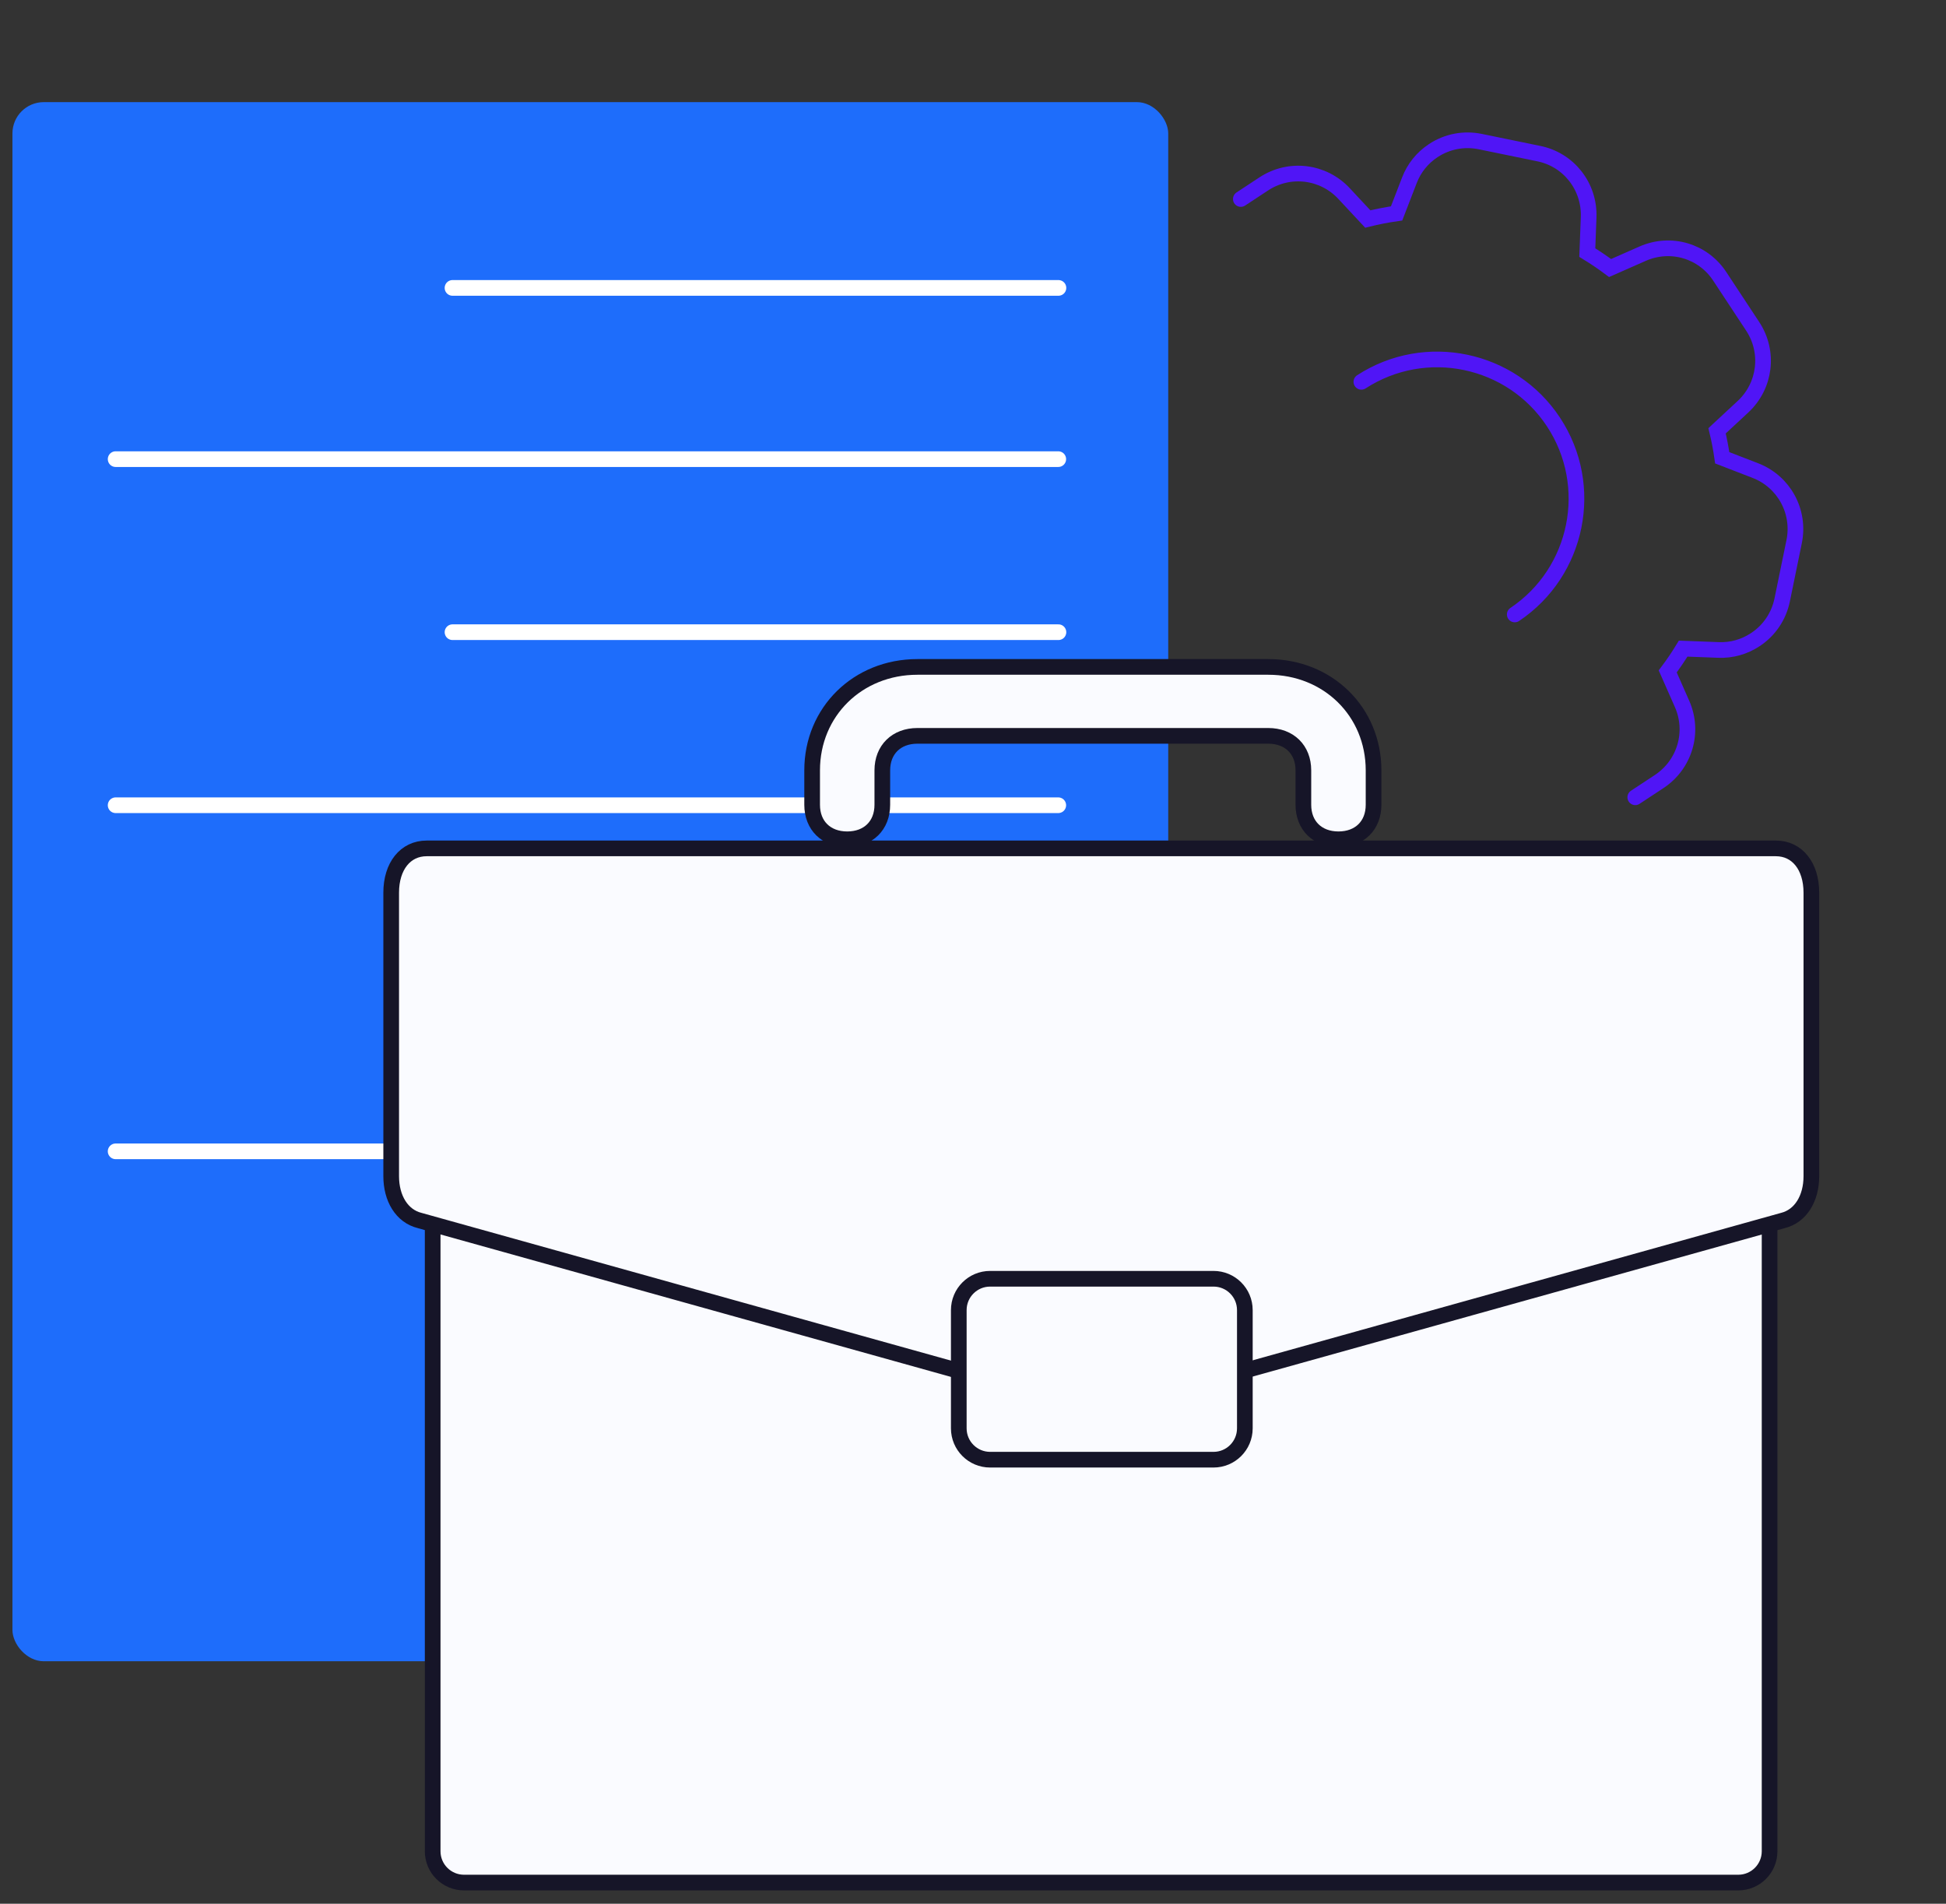 <svg width="92" height="90" viewBox="0 0 92 90" fill="none" xmlns="http://www.w3.org/2000/svg">
<rect x="0" y="0" width="92" height="90" fill="#333333" stroke="none"/>
<path d="M77.31 37.692L78.439 36.948C79.653 36.147 80.108 34.602 79.52 33.275L78.844 31.741C79.106 31.392 79.35 31.033 79.574 30.664L81.241 30.727C81.86 30.753 82.464 30.584 82.986 30.239C83.645 29.805 84.096 29.137 84.256 28.36L84.82 25.61C85.113 24.186 84.342 22.772 82.987 22.247L81.421 21.642C81.359 21.205 81.277 20.778 81.177 20.366L82.403 19.228C83.467 18.238 83.659 16.638 82.859 15.425L81.318 13.087C80.53 11.864 78.99 11.404 77.653 11.995L76.119 12.671C75.77 12.41 75.411 12.166 75.042 11.941L75.105 10.269C75.157 8.811 74.16 7.544 72.738 7.26L69.988 6.695C69.21 6.535 68.419 6.686 67.76 7.121C67.241 7.463 66.85 7.95 66.631 8.524L66.026 10.089C65.564 10.155 65.108 10.244 64.664 10.354L63.544 9.153C62.555 8.089 60.955 7.896 59.742 8.697L58.662 9.408M71.612 29.049C74.61 27.04 75.434 22.97 73.444 19.952C71.454 16.933 67.389 16.087 64.361 18.051" stroke="#5015F6" stroke-width="0.741" stroke-linecap="round"/>
<rect x="0.588" y="4.828" width="54.642" height="73.709" rx="1.481" fill="#1E6DFB"/>
<path d="M50.031 21.706H5.467" stroke="white" stroke-width="0.741" stroke-linecap="round"/>
<path d="M50.031 38.068H5.467" stroke="white" stroke-width="0.741" stroke-linecap="round"/>
<path d="M50.031 54.43H5.467" stroke="white" stroke-width="0.741" stroke-linecap="round"/>
<path d="M50.039 29.887H21.393" stroke="white" stroke-width="0.741" stroke-linecap="round"/>
<path d="M50.039 13.611H21.393" stroke="white" stroke-width="0.741" stroke-linecap="round"/>
<path d="M50.039 46.249H21.393" stroke="white" stroke-width="0.741" stroke-linecap="round"/>
<path d="M59.958 31.529H43.371C40.551 31.529 38.395 33.648 38.395 36.418V38.048C38.395 39.026 39.057 39.678 40.054 39.678C41.05 39.678 41.713 39.027 41.713 38.048V36.418C41.713 35.441 42.376 34.788 43.372 34.788H59.959C60.954 34.788 61.619 35.439 61.619 36.418V38.048C61.619 39.026 62.282 39.678 63.278 39.678C64.274 39.678 64.937 39.027 64.937 38.048V36.418C64.937 33.648 62.782 31.529 59.961 31.529H59.958Z" fill="#FAFBFF" stroke="#161528" stroke-width="0.741" stroke-linejoin="round"/>
<path d="M82.179 52.494H21.937C21.118 52.494 20.455 53.158 20.455 53.976V87.519C20.455 88.337 21.118 89 21.937 89H82.179C82.997 89 83.66 88.337 83.66 87.519V53.976C83.66 53.158 82.997 52.494 82.179 52.494Z" fill="#FAFBFF" stroke="#161528" stroke-width="0.741" stroke-linejoin="round"/>
<path d="M85.635 42.203V55.605C85.635 56.652 85.132 57.49 84.292 57.699L58.779 64.818V63.143C58.779 61.888 58.106 61.05 57.099 61.05H47.028C46.022 61.05 45.35 61.888 45.35 63.143V64.818L19.837 57.699C18.997 57.491 18.494 56.652 18.494 55.605V42.203C18.494 40.947 19.166 40.108 20.172 40.108H83.956C84.963 40.108 85.635 40.947 85.635 42.203Z" fill="#FAFBFF" stroke="#161528" stroke-width="0.741" stroke-linejoin="round"/>
<path d="M45.328 61.936L45.328 67.526C45.328 68.344 45.991 69.008 46.81 69.008L57.371 69.008C58.189 69.008 58.852 68.344 58.852 67.526L58.852 61.936C58.852 61.117 58.189 60.454 57.371 60.454L46.81 60.454C45.991 60.454 45.328 61.117 45.328 61.936Z" fill="#FAFBFF" stroke="#161528" stroke-width="0.741" stroke-linejoin="round"/>
</svg>
